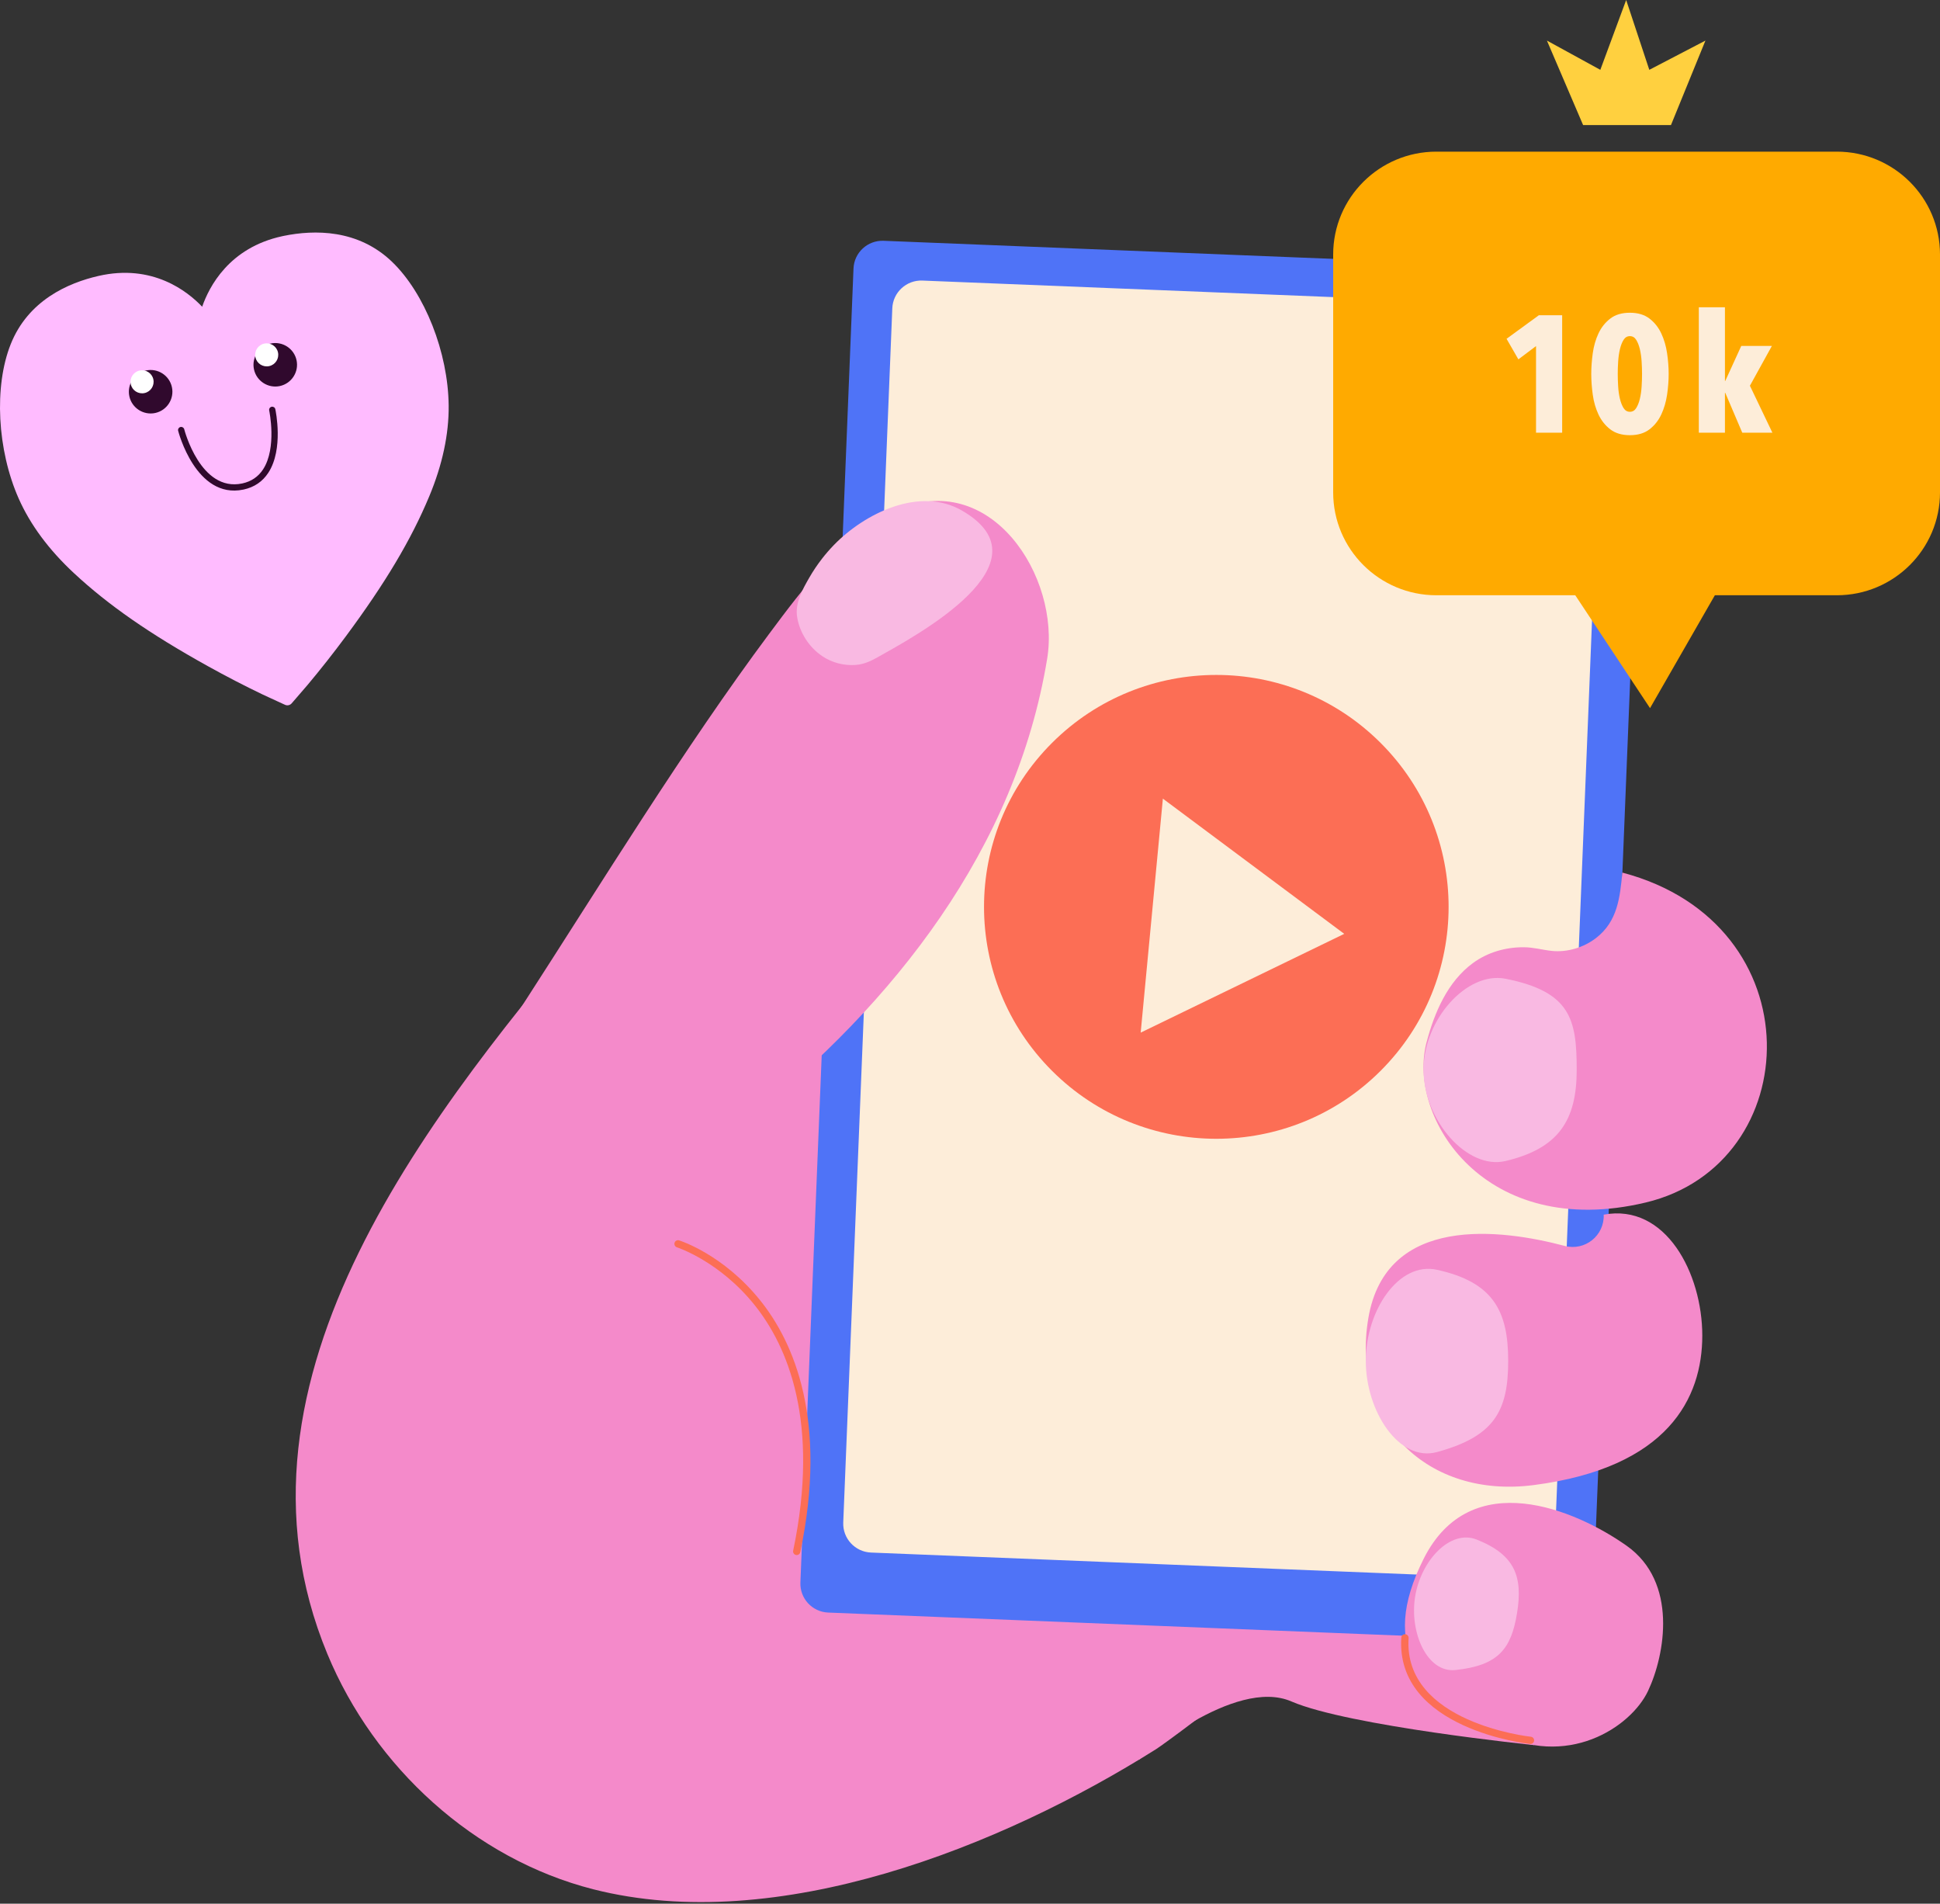 <svg width="211" height="207" viewBox="0 0 211 207" fill="none" xmlns="http://www.w3.org/2000/svg">
<rect x="0" y="0" width="211" height="207" fill="#333333" stroke="none"/>
<path d="M65.656 98.608C47.23 120.525 23.123 149.713 35.606 179.847C40.709 192.167 51.583 202.136 64.524 205.432C84.549 210.53 108.922 200.787 125.74 190.196C127.307 189.208 150.865 171.779 148.545 169.11L94.015 106.336L65.654 98.608H65.656Z" fill="#F48ACA"/>
<path d="M166.848 189.754C166.848 189.754 146.656 187.689 140.45 185.006C134.245 182.322 123.87 191.35 123.87 191.35L135.254 160.231L166.098 175.79L166.848 189.752V189.754Z" fill="#F48ACA"/>
<path d="M169.919 178.557L90.077 175.343C88.336 175.274 86.983 173.807 87.054 172.071L92.829 29.2C92.898 27.462 94.367 26.111 96.106 26.182L175.948 29.396C177.689 29.465 179.042 30.932 178.971 32.668L173.197 175.539C173.127 177.277 171.658 178.628 169.919 178.557Z" fill="#4F73F7"/>
<path d="M165.786 171.679L94.737 168.818C92.996 168.749 91.642 167.283 91.714 165.547L97.049 33.525C97.119 31.787 98.588 30.436 100.327 30.508L171.377 33.368C173.118 33.437 174.471 34.904 174.4 36.64L169.064 168.661C168.995 170.399 167.526 171.75 165.786 171.679Z" fill="#FDEDD9"/>
<path d="M155.16 113.315C152.982 121.556 161.515 134.92 178.99 130.757C196.464 126.595 197.498 100.432 176.45 94.882C176.192 97.594 175.929 100.183 173.603 101.987C172.26 103.029 170.46 103.577 168.761 103.395C167.741 103.287 166.782 103.002 165.732 102.999C163.751 102.989 161.81 103.543 160.203 104.718C157.443 106.738 156.009 110.111 155.162 113.315H155.16Z" fill="#F48ACA"/>
<path d="M148.826 143.328C146.888 154.752 155.277 162.966 166.789 161.485C181.452 159.595 185.146 151.989 185.146 145.227C185.146 138.465 181.175 130.819 174.423 132.076C174.516 134.351 172.38 136.061 170.176 135.475C163.32 133.657 150.751 131.975 148.826 143.326V143.328Z" fill="#F48ACA"/>
<path d="M171.487 116.335C171.487 121.809 169.525 124.879 163.743 126.246C159.581 127.23 154.828 121.809 154.828 116.335C154.828 110.862 159.547 105.594 163.743 106.425C170.85 107.833 171.487 110.862 171.487 116.335Z" fill="#F9B9E2"/>
<path d="M164.036 147.981C164.036 153.455 162.508 156.193 156.292 157.892C152.167 159.018 148.548 153.455 148.548 147.981C148.548 142.508 152.116 137.15 156.292 138.071C162.377 139.412 164.036 142.508 164.036 147.981Z" fill="#F9B9E2"/>
<path d="M39.308 148.003C34.654 149.567 38.498 142.775 43.313 137.967C49.563 131.727 50.554 119.008 56.795 109.352C65.472 95.924 74.474 81.236 83.674 68.895C87.291 64.043 91.697 58.103 97.396 55.526C107.747 50.843 115.354 62.748 113.894 71.623C110.494 92.299 97.235 109.094 81.196 121.876C68.977 131.614 54.347 142.949 39.308 148.005V148.003Z" fill="#F48ACA"/>
<path d="M89.396 60.762C88.886 61.418 88.423 62.11 88.009 62.831C87.278 64.106 86.461 65.549 86.695 67.068C86.961 68.789 88.011 70.405 89.461 71.366C90.52 72.07 91.785 72.391 93.052 72.304C94.001 72.238 94.786 71.845 95.52 71.43C99.497 69.183 114.488 61.201 104.616 55.511C100.001 52.851 94.017 55.836 90.695 59.263C90.234 59.738 89.801 60.24 89.394 60.762H89.396Z" fill="#F9B9E2"/>
<path d="M154.839 169.501C149.871 179.397 154.607 184.094 162.51 188.271C170.413 192.448 177.389 187.807 179.248 183.862C181.107 179.917 182.503 172.028 176.924 168.083C171.345 164.138 159.954 159.315 154.839 169.499V169.501Z" fill="#F48ACA"/>
<path d="M164.999 175.395C164.364 179.312 162.953 181.097 158.305 181.592C155.222 181.922 153.277 177.52 153.914 173.603C154.549 169.686 157.726 166.264 160.608 167.405C164.808 169.07 165.636 171.478 164.999 175.395Z" fill="#F9B9E2"/>
<path d="M166.459 189.635C166.446 189.635 166.433 189.635 166.42 189.633C166.274 189.618 151.759 188.036 152.411 178.065C152.426 177.846 152.61 177.687 152.833 177.697C153.05 177.712 153.217 177.899 153.202 178.118C152.598 187.327 166.36 188.833 166.499 188.846C166.716 188.868 166.875 189.063 166.853 189.28C166.832 189.484 166.66 189.635 166.459 189.635Z" fill="#FC6E55"/>
<path d="M86.656 169.093C86.629 169.093 86.601 169.091 86.575 169.083C86.361 169.038 86.222 168.829 86.267 168.616C89.212 154.558 85.619 146.34 82.085 141.921C78.259 137.138 73.671 135.643 73.627 135.629C73.418 135.563 73.302 135.34 73.368 135.131C73.433 134.923 73.655 134.807 73.865 134.873C74.059 134.935 78.696 136.437 82.675 141.39C86.331 145.941 90.057 154.387 87.043 168.777C87.004 168.964 86.839 169.091 86.656 169.091V169.093Z" fill="#FC6E55"/>
<path d="M150.155 116.44C160.021 106.592 160.021 90.625 150.155 80.776C140.288 70.928 124.291 70.928 114.425 80.776C104.558 90.625 104.558 106.592 114.425 116.44C124.291 126.289 140.288 126.289 150.155 116.44Z" fill="#FC6E55"/>
<path d="M126.478 86.842L124.064 112.283L146.203 101.543L126.478 86.842Z" fill="#FDEDD9"/>
<path d="M42.636 28.463C38.933 24.909 34.189 24.972 30.861 25.649C30.805 25.661 30.75 25.672 30.696 25.685C24.914 26.935 22.737 31.19 21.989 33.355C20.396 31.675 16.588 28.659 10.72 30.003C7.41 30.758 3.064 32.661 1.165 37.425C-0.667 42.022 -0.309 48.926 2.035 54.215C3.296 57.06 5.32 59.789 8.049 62.326C11.792 65.805 16.286 68.925 22.617 72.44C24.584 73.533 26.592 74.571 28.584 75.525C28.73 75.594 29.528 75.961 30.173 76.258C30.555 76.434 30.885 76.586 30.988 76.632C31.118 76.692 31.256 76.707 31.386 76.679C31.515 76.651 31.635 76.582 31.729 76.472C31.8 76.389 32.032 76.12 32.306 75.804C32.773 75.267 33.353 74.595 33.457 74.47C34.873 72.781 36.272 71.005 37.611 69.197C41.92 63.383 44.718 58.687 46.684 53.975C48.118 50.539 48.828 47.22 48.798 44.107C48.742 38.323 46.206 31.89 42.634 28.461L42.636 28.463Z" fill="#FFBBFF"/>
<path d="M18.278 42.186C18.505 43.23 17.84 44.259 16.796 44.485C15.75 44.712 14.719 44.047 14.493 43.005C14.266 41.962 14.931 40.933 15.975 40.706C17.021 40.48 18.052 41.144 18.278 42.186Z" fill="#30092D"/>
<path d="M16.886 44.906C15.61 45.181 14.345 44.37 14.069 43.096C13.794 41.822 14.607 40.559 15.883 40.284C17.16 40.009 18.423 40.821 18.698 42.095C18.974 43.369 18.16 44.63 16.884 44.906H16.886ZM16.067 41.128C15.256 41.303 14.738 42.104 14.915 42.914C15.091 43.724 15.893 44.239 16.704 44.065C17.516 43.889 18.031 43.088 17.855 42.28C17.679 41.47 16.877 40.954 16.067 41.13V41.128Z" fill="#30092D"/>
<path d="M31.831 39.258C32.058 40.302 31.392 41.331 30.349 41.557C29.303 41.784 28.272 41.12 28.045 40.078C27.819 39.034 28.484 38.005 29.528 37.779C30.573 37.552 31.604 38.216 31.831 39.258Z" fill="#30092D"/>
<path d="M30.441 41.977C29.165 42.252 27.899 41.44 27.624 40.166C27.348 38.892 28.162 37.629 29.438 37.354C30.714 37.079 31.977 37.891 32.253 39.165C32.529 40.439 31.715 41.7 30.439 41.977H30.441ZM29.622 38.198C28.81 38.374 28.293 39.175 28.469 39.984C28.645 40.794 29.448 41.309 30.259 41.135C31.07 40.959 31.586 40.158 31.41 39.35C31.233 38.54 30.431 38.024 29.622 38.2V38.198Z" fill="#30092D"/>
<path d="M26.5 53.228C26.488 53.23 26.477 53.234 26.466 53.236C21.307 54.313 19.395 46.917 19.376 46.842C19.331 46.66 19.442 46.475 19.624 46.43C19.627 46.43 19.631 46.43 19.635 46.428C19.813 46.389 19.993 46.499 20.038 46.677C20.055 46.746 21.809 53.514 26.327 52.572C26.337 52.57 26.346 52.568 26.355 52.566C27.33 52.355 28.091 51.84 28.616 51.032C30.134 48.699 29.288 44.675 29.279 44.634C29.24 44.451 29.356 44.27 29.54 44.23C29.723 44.191 29.905 44.307 29.944 44.49C29.982 44.666 30.859 48.828 29.187 51.401C28.561 52.364 27.656 52.979 26.5 53.23V53.228Z" fill="#30092D"/>
<path d="M16.679 41.251C16.825 41.926 16.396 42.594 15.718 42.74C15.041 42.886 14.372 42.457 14.226 41.78C14.08 41.103 14.509 40.437 15.187 40.291C15.866 40.145 16.533 40.574 16.679 41.251Z" fill="white"/>
<path d="M30.235 38.321C30.381 38.996 29.952 39.664 29.273 39.81C28.595 39.956 27.928 39.528 27.782 38.851C27.635 38.173 28.064 37.507 28.743 37.361C29.421 37.216 30.088 37.644 30.235 38.321Z" fill="white"/>
<g clip-path="url(#clip0_42_732)">
<path d="M199.774 16.489H156.226C150.026 16.489 145 21.497 145 27.675V53.541C145 59.718 150.026 64.726 156.226 64.726H199.774C205.974 64.726 211 59.718 211 53.541V27.675C211 21.497 205.974 16.489 199.774 16.489Z" fill="#FFAA00"/>
<path d="M168.65 60.678L179.462 77.001L188.838 60.678H168.65Z" fill="#FFAA00"/>
<path d="M168.248 4.413L172.182 13.597H181.74L185.488 4.413L179.383 7.593L176.867 0L174.056 7.593L168.248 4.413Z" fill="#FFD03F"/>
<path d="M167.062 47.049V37.633L165.143 39.076L163.857 36.839L167.37 34.278H169.905V47.049H167.063H167.062Z" fill="#FDEDD9"/>
<path d="M181.489 40.663C181.489 41.384 181.432 42.136 181.317 42.918C181.202 43.7 180.991 44.418 180.684 45.074C180.376 45.73 179.947 46.267 179.398 46.689C178.849 47.11 178.141 47.32 177.271 47.32C176.401 47.32 175.692 47.109 175.143 46.689C174.594 46.267 174.166 45.73 173.857 45.074C173.549 44.418 173.342 43.701 173.233 42.918C173.124 42.136 173.07 41.384 173.07 40.663C173.07 39.941 173.125 39.191 173.233 38.407C173.342 37.626 173.549 36.907 173.857 36.251C174.166 35.595 174.593 35.058 175.143 34.637C175.692 34.215 176.401 34.006 177.271 34.006C178.141 34.006 178.849 34.217 179.398 34.637C179.947 35.058 180.376 35.595 180.684 36.251C180.992 36.907 181.202 37.626 181.317 38.407C181.432 39.189 181.489 39.941 181.489 40.663ZM178.593 40.663C178.593 40.241 178.578 39.791 178.548 39.309C178.517 38.829 178.454 38.384 178.358 37.975C178.261 37.566 178.128 37.227 177.96 36.956C177.79 36.685 177.562 36.55 177.272 36.55C176.982 36.55 176.753 36.685 176.584 36.956C176.415 37.227 176.282 37.566 176.187 37.975C176.09 38.384 176.027 38.829 175.996 39.309C175.965 39.791 175.951 40.241 175.951 40.663C175.951 41.084 175.967 41.553 175.996 42.033C176.026 42.515 176.09 42.956 176.187 43.359C176.283 43.762 176.416 44.099 176.584 44.37C176.753 44.64 176.982 44.776 177.272 44.776C177.562 44.776 177.792 44.64 177.96 44.37C178.129 44.099 178.261 43.762 178.358 43.359C178.454 42.956 178.517 42.515 178.548 42.033C178.578 41.553 178.593 41.095 178.593 40.663Z" fill="#FDEDD9"/>
<path d="M189.493 47.048L187.647 42.719H187.61V47.048H184.769V33.41H187.61V41.419H187.647L189.385 37.614H192.716L190.326 41.943L192.77 47.048H189.494H189.493Z" fill="#FDEDD9"/>
</g>
<defs>
<clipPath id="clip0_42_732">
<rect width="66" height="77" fill="white" transform="translate(145)"/>
</clipPath>
</defs>
</svg>

